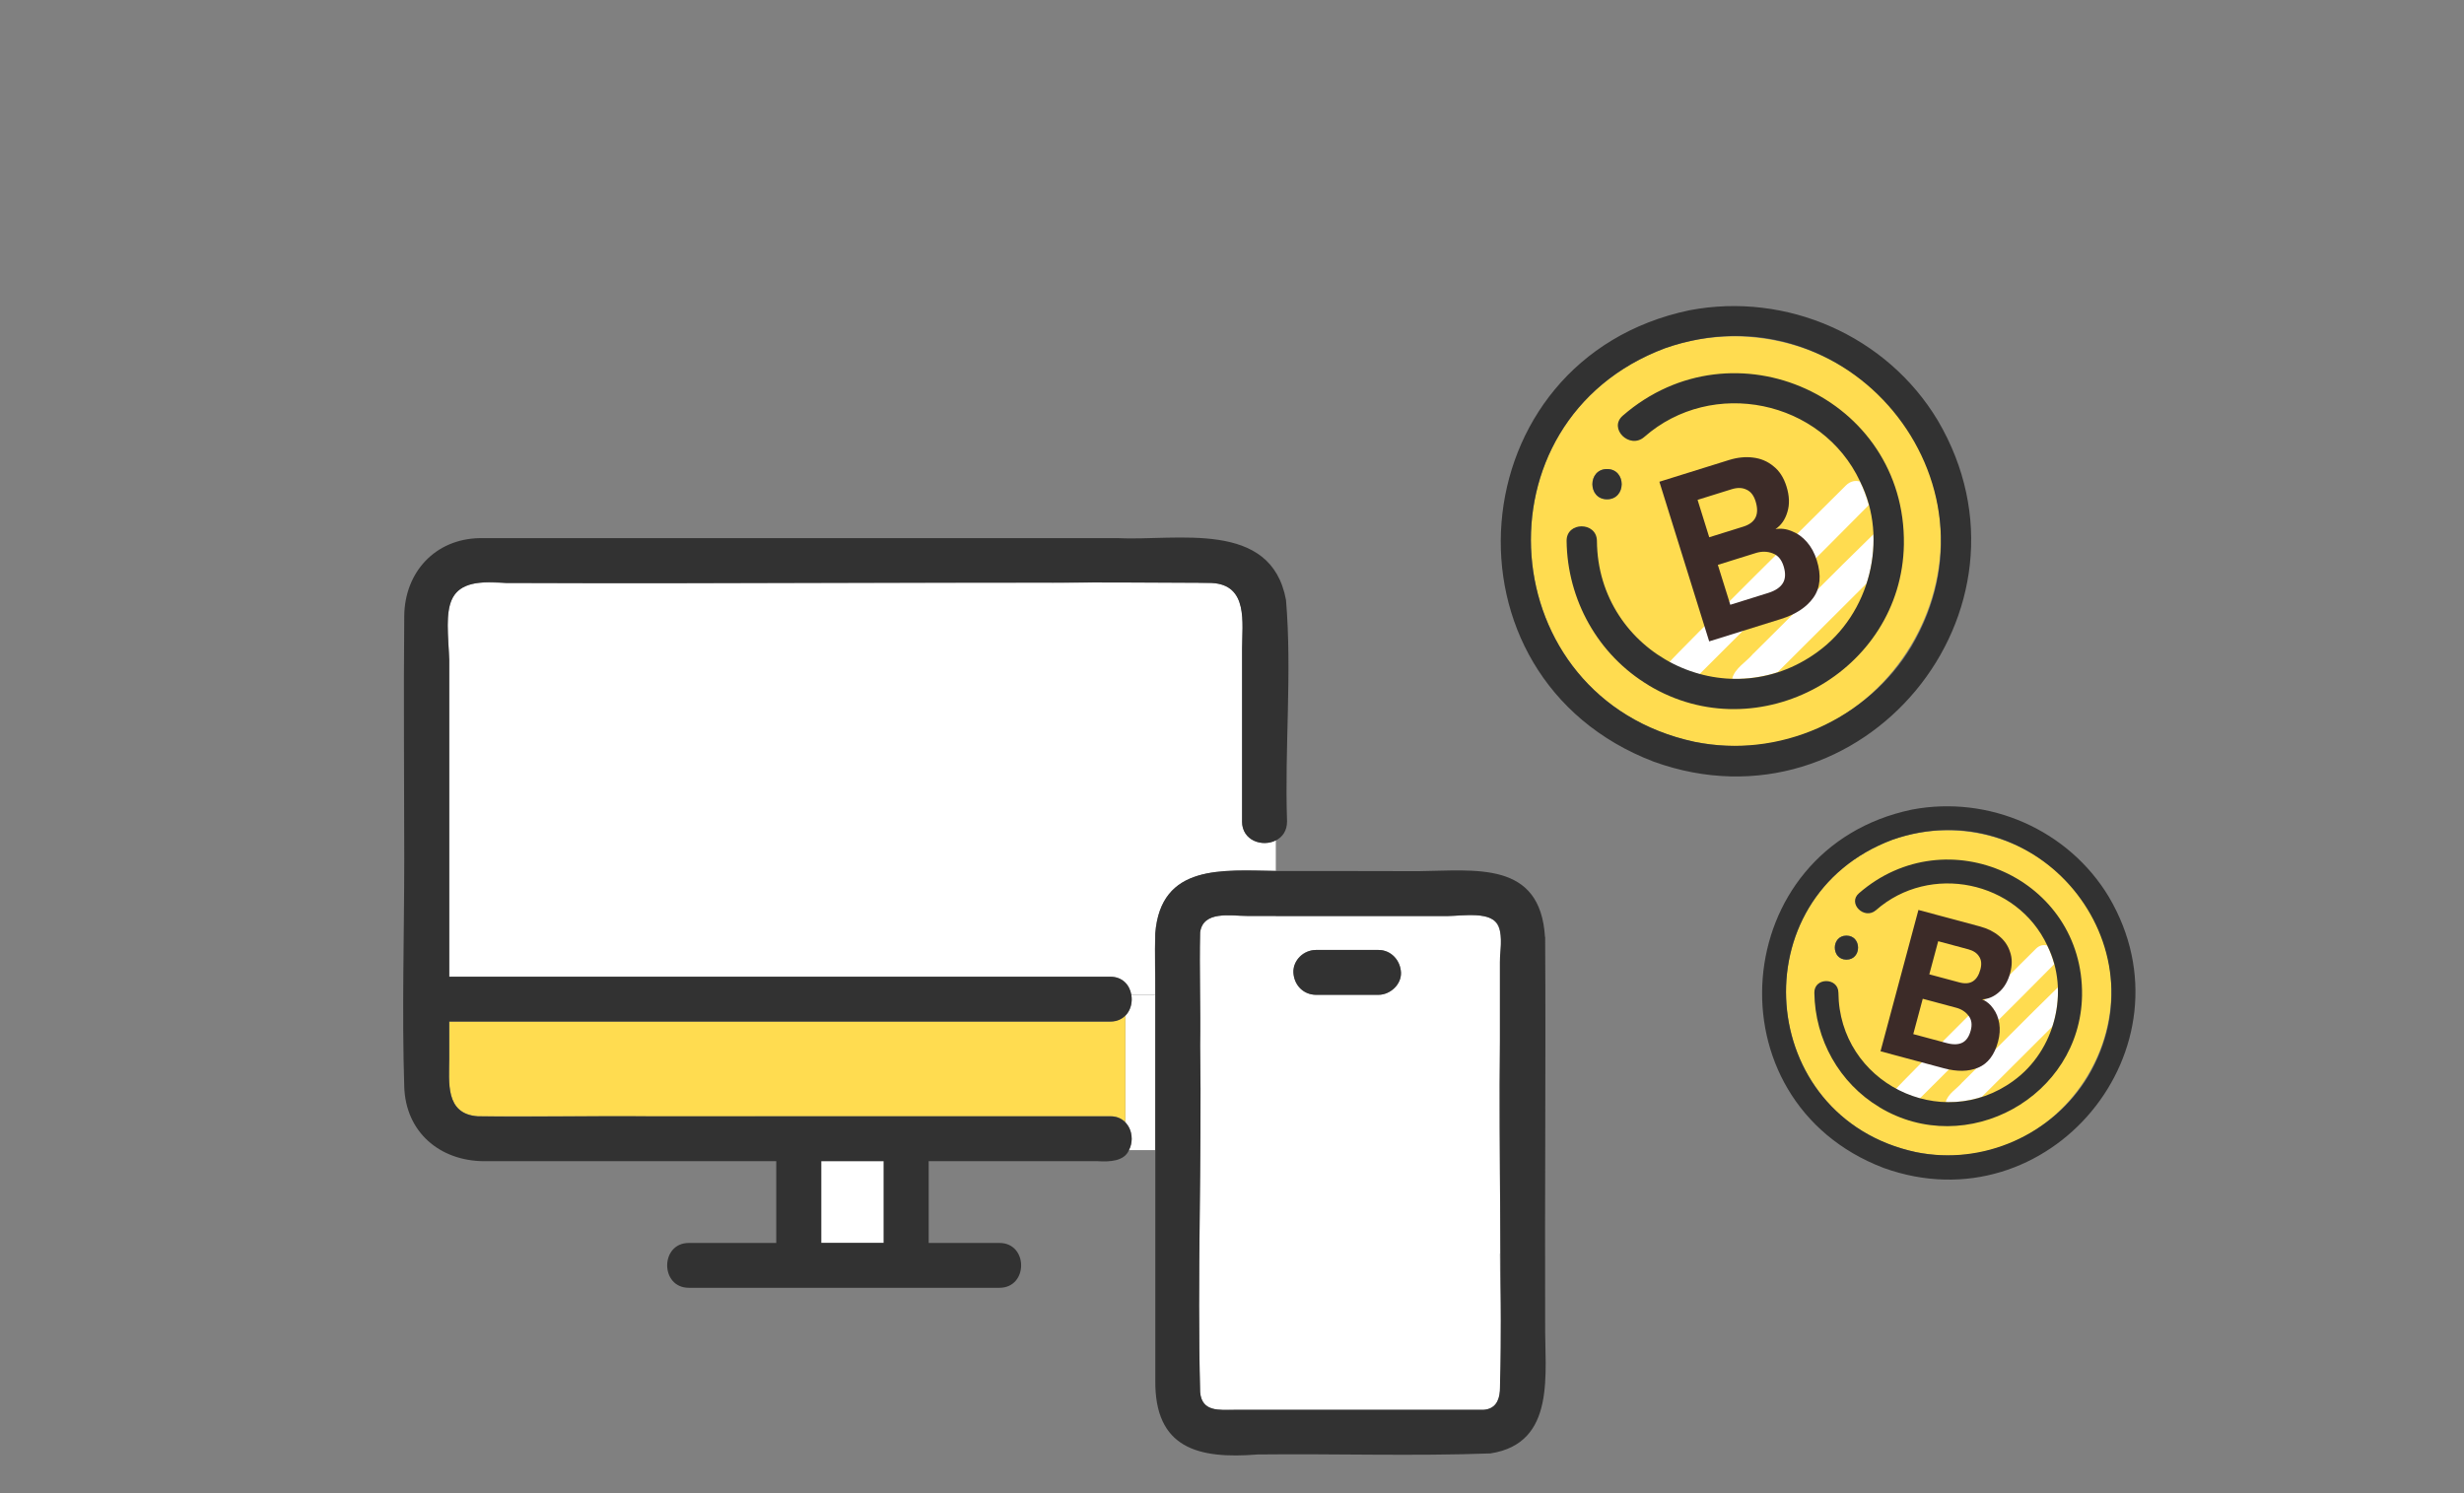 <svg width="330" height="200" viewBox="0 0 330 200" fill="none" xmlns="http://www.w3.org/2000/svg">
<rect x="0" y="0" width="330" height="200" fill="#808080" stroke="none"/>
<g clip-path="url(#clip0_161_3105)">
<path d="M109.985 166.467H118.356V155.515H109.985V166.467Z" fill="white"/>
<path d="M150.714 136.033V150.329C151.657 151.27 151.818 152.872 151.196 154.053H154.709V133.27H151.517C151.678 134.271 151.437 135.332 150.734 136.053L150.714 136.033Z" fill="white"/>
<path d="M166.351 110.023V86.917C166.351 83.433 167.234 78.327 162.296 78.087C154.769 77.707 147.101 78.087 139.553 78.087H67.77C65.562 78.087 62.411 77.567 60.905 79.589C59.38 81.631 60.163 86.056 60.163 88.379V130.827H148.687C150.373 130.827 151.296 131.968 151.517 133.25H154.709C154.729 130.527 154.628 127.784 154.709 125.061C155.451 115.67 163.762 116.591 170.868 116.671V112.546C169.081 113.467 166.331 112.626 166.331 110.003L166.351 110.023Z" fill="white"/>
<path d="M148.686 136.834H60.162V141.819C60.162 144.943 59.58 149.208 63.976 149.508C92.2 149.548 120.443 149.488 148.686 149.508C149.569 149.508 150.232 149.828 150.714 150.309V136.013C150.232 136.493 149.569 136.814 148.686 136.814V136.834Z" fill="#FFDC50"/>
<path d="M172.233 80.369C170.246 69.537 157.64 72.48 149.61 72.08C121.166 72.08 92.702 72.08 64.258 72.08C58.276 72.18 54.201 76.645 54.141 82.512C54.04 93.364 54.141 104.216 54.141 115.049C54.141 125.2 53.82 135.392 54.141 145.544C54.322 151.63 58.878 155.495 64.8 155.535C77.848 155.535 90.915 155.535 103.963 155.535V166.487H92.26C88.386 166.487 88.386 172.494 92.26 172.494H133.853C137.727 172.494 137.727 166.487 133.853 166.487H124.378V155.535H147.041C148.566 155.635 150.594 155.555 151.196 154.053C152.2 152.151 151.096 149.468 148.687 149.528C128.112 149.528 107.536 149.528 86.961 149.528C79.313 149.448 71.625 149.648 63.977 149.528C59.581 149.208 60.163 144.963 60.163 141.819V136.834H148.687C150.694 136.874 151.838 135.052 151.517 133.25C151.296 131.968 150.373 130.827 148.687 130.827H60.163V88.379C59.842 81.471 58.878 77.226 67.771 78.087C99.286 78.227 130.821 77.867 162.297 78.087C167.215 78.347 166.351 83.433 166.351 86.917V110.023C166.351 112.626 169.102 113.487 170.888 112.566C171.751 112.125 172.374 111.285 172.374 110.023C172.032 100.172 173.056 90.16 172.233 80.369ZM109.985 155.535H118.356V166.487H109.985V155.535Z" fill="#323232"/>
<path d="M200.897 167.929V128.805C201.6 122.197 199.853 122.397 193.932 122.698C186.244 122.698 178.555 122.698 170.887 122.698H167.013C164.845 122.698 161.132 121.937 160.73 124.9C160.61 129.926 160.811 134.992 160.73 140.037C160.971 155.515 160.329 171.033 160.73 186.47C160.951 189.193 163.34 188.853 165.347 188.853H198.689C200.215 188.753 200.797 187.672 200.877 186.33C201.319 180.263 200.877 174.016 200.877 167.929H200.897ZM184.618 133.25H176.227C172.272 133.089 172.252 127.383 176.227 127.243H184.618C186.304 127.243 187.548 128.624 187.629 130.246C187.709 131.868 186.183 133.25 184.618 133.25Z" fill="white"/>
<path d="M206.92 125.52C206.298 115.249 197.626 116.61 189.938 116.69C183.595 116.69 177.231 116.65 170.868 116.67V122.697H193.912C195.759 122.697 199.954 121.916 200.757 124.179C201.239 125.5 200.878 127.423 200.878 128.784V139.356C200.657 154.994 201.239 170.692 200.878 186.31C200.777 187.651 200.215 188.732 198.69 188.833H165.348C163.32 188.833 160.952 189.173 160.731 186.45C160.329 171.012 160.972 155.475 160.731 140.017C160.811 134.971 160.61 129.905 160.731 124.88C161.132 121.936 164.826 122.677 167.014 122.677H170.888V116.65C163.782 116.57 155.452 115.649 154.729 125.04C154.649 127.763 154.749 130.506 154.729 133.229V154.013V184.828C154.608 194.018 160.49 195.46 168.439 194.819C178.817 194.699 189.255 195.06 199.613 194.679C208.506 193.298 206.86 183.887 206.94 177.159C206.88 159.94 207.04 142.7 206.94 125.48L206.92 125.52Z" fill="#323232"/>
<path d="M184.618 127.243H176.227C174.661 127.243 173.136 128.625 173.216 130.247C173.296 131.868 174.541 133.25 176.227 133.25H184.618C186.183 133.25 187.709 131.868 187.629 130.247C187.548 128.625 186.304 127.243 184.618 127.243Z" fill="#323232"/>
</g>
<g clip-path="url(#clip1_161_3105)">
<path d="M226.923 99.37C252.237 104.337 269.943 74.936 253.644 54.998C246.226 46.13 233.921 42.768 222.997 46.642C197.088 56.348 199.904 93.525 226.923 99.37ZM215.227 62.828C217.84 62.828 217.84 66.877 215.227 66.877C212.615 66.877 212.615 62.828 215.227 62.828Z" fill="#FFDC50"/>
<path d="M237.048 68.511C237.048 68.268 237.021 68.471 237.048 68.552C237.048 68.538 237.048 68.525 237.048 68.511Z" fill="#FFDC50"/>
<path d="M233.001 76.07H230.172V82.023C232.351 79.85 234.517 77.69 236.683 75.517C235.505 76.043 234.246 76.07 232.988 76.07H233.001Z" fill="#FFDC50"/>
<path d="M236.466 70.779C236.466 70.779 236.439 70.806 236.412 70.847C236.439 70.82 236.466 70.779 236.466 70.779Z" fill="#FFDC50"/>
<path d="M236.832 67.715L236.873 67.809C236.873 67.809 236.859 67.769 236.832 67.715Z" fill="#FFDC50"/>
<path d="M247.187 70.779C240.663 77.286 234.124 83.806 227.6 90.312C229.035 90.69 230.51 90.893 231.986 90.92C232.297 89.516 233.935 88.625 234.815 87.531C240.189 82.213 245.482 76.813 250.896 71.549C250.856 70.226 250.639 68.903 250.287 67.634C249.313 68.727 248.203 69.713 247.187 70.766V70.779Z" fill="#FFDC50"/>
<path d="M243.411 87.329C246.565 85.02 248.825 81.754 250.003 78.136C246.023 82.105 242.043 86.073 238.064 90.042C239.959 89.434 241.773 88.53 243.411 87.342V87.329Z" fill="#FFDC50"/>
<path d="M235.925 71.346C235.925 71.346 235.979 71.305 235.979 71.292C235.965 71.292 235.952 71.319 235.938 71.332C235.938 71.332 235.938 71.332 235.925 71.346Z" fill="#FFDC50"/>
<path d="M237.062 68.633C237.062 68.633 237.049 68.579 237.035 68.552C237.035 68.579 237.035 68.606 237.049 68.619L237.062 68.633Z" fill="#FFDC50"/>
<path d="M235.816 66.433C235.816 66.433 235.843 66.46 235.884 66.487C235.857 66.46 235.816 66.433 235.816 66.433Z" fill="#FFDC50"/>
<path d="M235.086 66.027C235.086 66.027 235.127 66.054 235.181 66.068C235.14 66.041 235.099 66.027 235.086 66.027Z" fill="#FFDC50"/>
<path d="M221.495 102.029C249.367 112.086 274.505 81.767 259.519 56.308C252.71 44.969 239.282 39.083 226.287 41.554C195.193 48.047 191.809 90.704 221.495 102.029ZM222.997 46.643C247.363 38.138 269.103 64.34 256.013 86.559C250.098 96.4 238.226 101.692 226.923 99.356C199.904 93.525 197.088 56.349 222.997 46.643Z" fill="#323232"/>
<path d="M227.599 90.312C235.153 82.739 242.788 75.247 250.287 67.647C249.989 66.567 249.597 65.514 249.109 64.501C248.5 64.326 247.81 64.434 247.228 65.014C244.994 67.242 224.743 87.301 223.565 88.705C224.824 89.407 226.205 89.947 227.613 90.312H227.599Z" fill="white"/>
<path d="M234.815 87.544C233.935 88.638 232.297 89.515 231.985 90.933C234.043 90.973 236.101 90.676 238.063 90.042C242.043 86.073 246.023 82.104 250.003 78.136C250.68 76.03 251.004 73.802 250.91 71.561C245.495 76.826 240.202 82.239 234.828 87.544H234.815Z" fill="white"/>
<path d="M220.804 91.796C235.492 100.638 254.7 90.028 254.985 72.925C255.269 53.216 232.175 42.781 217.339 55.673C215.363 57.374 218.246 60.236 220.209 58.535C229.292 50.543 243.993 53.54 249.123 64.501C252.981 72.223 250.436 82.253 243.411 87.328C231.174 96.265 213.982 87.571 213.874 72.452C213.847 69.847 209.786 69.847 209.813 72.452C209.907 80.336 214.009 87.72 220.818 91.796H220.804Z" fill="#323232"/>
<path d="M215.227 66.878C217.84 66.878 217.84 62.828 215.227 62.828C212.615 62.828 212.615 66.878 215.227 66.878Z" fill="#323232"/>
<path d="M235.938 71.332C235.938 71.332 235.965 71.305 235.979 71.292C235.979 71.265 235.979 71.278 235.938 71.332Z" fill="#323232"/>
<path d="M228.909 85.91L222.239 64.527L231.556 61.62C232.676 61.271 233.748 61.16 234.771 61.288C235.814 61.409 236.728 61.794 237.512 62.444C238.309 63.067 238.892 63.969 239.261 65.15C239.655 66.412 239.697 67.55 239.387 68.563C239.097 69.57 238.566 70.339 237.794 70.87C238.538 70.75 239.272 70.845 239.995 71.156C240.731 71.44 241.393 71.915 241.981 72.581C242.569 73.247 243.015 74.069 243.32 75.046C243.949 77.062 243.798 78.729 242.869 80.047C241.953 81.338 240.497 82.296 238.502 82.918L228.909 85.91ZM231.737 81.006L236.808 79.424C237.765 79.125 238.422 78.686 238.777 78.106C239.132 77.525 239.164 76.767 238.872 75.83C238.592 74.934 238.1 74.361 237.397 74.112C236.687 73.841 235.935 73.83 235.14 74.078L230.069 75.66L231.737 81.006ZM228.916 71.963L233.468 70.543C235.118 70.029 235.669 68.896 235.123 67.144C234.875 66.35 234.467 65.829 233.898 65.582C233.343 65.308 232.679 65.292 231.905 65.534L227.354 66.954L228.916 71.963Z" fill="#3C2B28"/>
</g>
<g clip-path="url(#clip2_161_3105)">
<path d="M256.573 154.325C276.664 158.268 290.716 134.934 277.781 119.11C271.894 112.071 262.128 109.403 253.458 112.478C232.895 120.181 235.129 149.686 256.573 154.325ZM247.291 125.324C249.365 125.324 249.365 128.538 247.291 128.538C245.218 128.538 245.218 125.324 247.291 125.324Z" fill="#FFDC50"/>
<path d="M264.61 129.834C264.61 129.641 264.589 129.802 264.61 129.866C264.61 129.855 264.61 129.845 264.61 129.834Z" fill="#FFDC50"/>
<path d="M261.397 135.834H259.152V140.558C260.882 138.834 262.601 137.119 264.32 135.395C263.385 135.812 262.386 135.834 261.387 135.834H261.397Z" fill="#FFDC50"/>
<path d="M264.147 131.634C264.147 131.634 264.126 131.655 264.104 131.687C264.126 131.666 264.147 131.634 264.147 131.634Z" fill="#FFDC50"/>
<path d="M264.438 129.202L264.47 129.277C264.47 129.277 264.459 129.245 264.438 129.202Z" fill="#FFDC50"/>
<path d="M272.657 131.634C267.479 136.798 262.29 141.972 257.111 147.136C258.25 147.436 259.421 147.597 260.592 147.619C260.839 146.504 262.139 145.797 262.838 144.929C267.103 140.708 271.303 136.423 275.601 132.245C275.569 131.195 275.397 130.145 275.117 129.138C274.344 130.005 273.463 130.788 272.657 131.623V131.634Z" fill="#FFDC50"/>
<path d="M269.66 144.769C272.163 142.937 273.957 140.344 274.892 137.473C271.733 140.622 268.575 143.772 265.416 146.922C266.92 146.44 268.36 145.722 269.66 144.779V144.769Z" fill="#FFDC50"/>
<path d="M263.718 132.084C263.718 132.084 263.761 132.052 263.761 132.041C263.75 132.041 263.739 132.062 263.729 132.073C263.729 132.073 263.729 132.073 263.718 132.084Z" fill="#FFDC50"/>
<path d="M264.62 129.93C264.62 129.93 264.609 129.888 264.599 129.866C264.599 129.888 264.599 129.909 264.609 129.92L264.62 129.93Z" fill="#FFDC50"/>
<path d="M263.632 128.185C263.632 128.185 263.653 128.206 263.686 128.227C263.664 128.206 263.632 128.185 263.632 128.185Z" fill="#FFDC50"/>
<path d="M263.052 127.863C263.052 127.863 263.084 127.885 263.127 127.895C263.095 127.874 263.063 127.863 263.052 127.863Z" fill="#FFDC50"/>
<path d="M252.265 156.436C274.386 164.418 294.337 140.355 282.444 120.149C277.04 111.15 266.382 106.479 256.069 108.44C231.391 113.593 228.705 147.447 252.265 156.436ZM253.458 112.479C272.796 105.729 290.05 126.524 279.661 144.158C274.966 151.969 265.544 156.168 256.574 154.315C235.13 149.687 232.895 120.182 253.458 112.479Z" fill="#323232"/>
<path d="M257.111 147.137C263.106 141.127 269.165 135.181 275.117 129.149C274.88 128.292 274.569 127.456 274.182 126.653C273.699 126.513 273.151 126.599 272.689 127.06C270.916 128.827 254.844 144.748 253.909 145.862C254.908 146.419 256.004 146.848 257.121 147.137H257.111Z" fill="white"/>
<path d="M262.837 144.941C262.139 145.808 260.839 146.505 260.592 147.63C262.225 147.662 263.858 147.426 265.416 146.923C268.574 143.773 271.733 140.623 274.891 137.473C275.428 135.802 275.686 134.034 275.611 132.256C271.314 136.434 267.113 140.73 262.848 144.941H262.837Z" fill="white"/>
<path d="M251.718 148.315C263.375 155.332 278.62 146.911 278.845 133.337C279.071 117.696 260.742 109.414 248.968 119.645C247.399 120.995 249.687 123.267 251.245 121.917C258.454 115.574 270.121 117.953 274.193 126.652C277.255 132.78 275.235 140.74 269.659 144.769C259.947 151.861 246.303 144.962 246.217 132.962C246.196 130.895 242.973 130.895 242.994 132.962C243.069 139.219 246.325 145.079 251.729 148.315H251.718Z" fill="#323232"/>
<path d="M247.291 128.538C249.365 128.538 249.365 125.324 247.291 125.324C245.218 125.324 245.218 128.538 247.291 128.538Z" fill="#323232"/>
<path d="M263.729 132.073C263.729 132.073 263.75 132.052 263.761 132.041C263.761 132.02 263.761 132.03 263.729 132.073Z" fill="#323232"/>
<path d="M251.855 140.815L256.933 121.884L265.182 124.097C266.173 124.363 267.017 124.782 267.714 125.356C268.429 125.934 268.924 126.646 269.199 127.493C269.497 128.327 269.506 129.267 269.225 130.312C268.926 131.43 268.424 132.291 267.721 132.895C267.036 133.503 266.283 133.823 265.463 133.855C266.07 134.114 266.568 134.528 266.957 135.096C267.368 135.651 267.635 136.312 267.758 137.079C267.881 137.847 267.826 138.663 267.594 139.528C267.115 141.313 266.224 142.475 264.92 143.015C263.638 143.541 262.114 143.567 260.347 143.093L251.855 140.815ZM256.242 138.513L260.731 139.717C261.578 139.944 262.269 139.926 262.803 139.664C263.338 139.401 263.716 138.855 263.939 138.026C264.151 137.233 264.056 136.579 263.653 136.065C263.254 135.533 262.704 135.173 262 134.984L257.511 133.78L256.242 138.513ZM258.389 130.508L262.418 131.588C263.879 131.98 264.817 131.401 265.233 129.85C265.421 129.147 265.363 128.571 265.059 128.122C264.777 127.66 264.293 127.337 263.608 127.153L259.579 126.072L258.389 130.508Z" fill="#3C2B28"/>
</g>
<defs>
<clipPath id="clip0_161_3105">
<rect width="153" height="123" fill="white" transform="translate(54 72)"/>
</clipPath>
<clipPath id="clip1_161_3105">
<rect width="63" height="63" fill="white" transform="translate(201 41)"/>
</clipPath>
<clipPath id="clip2_161_3105">
<rect width="50" height="50" fill="white" transform="translate(236 108)"/>
</clipPath>
</defs>
</svg>

